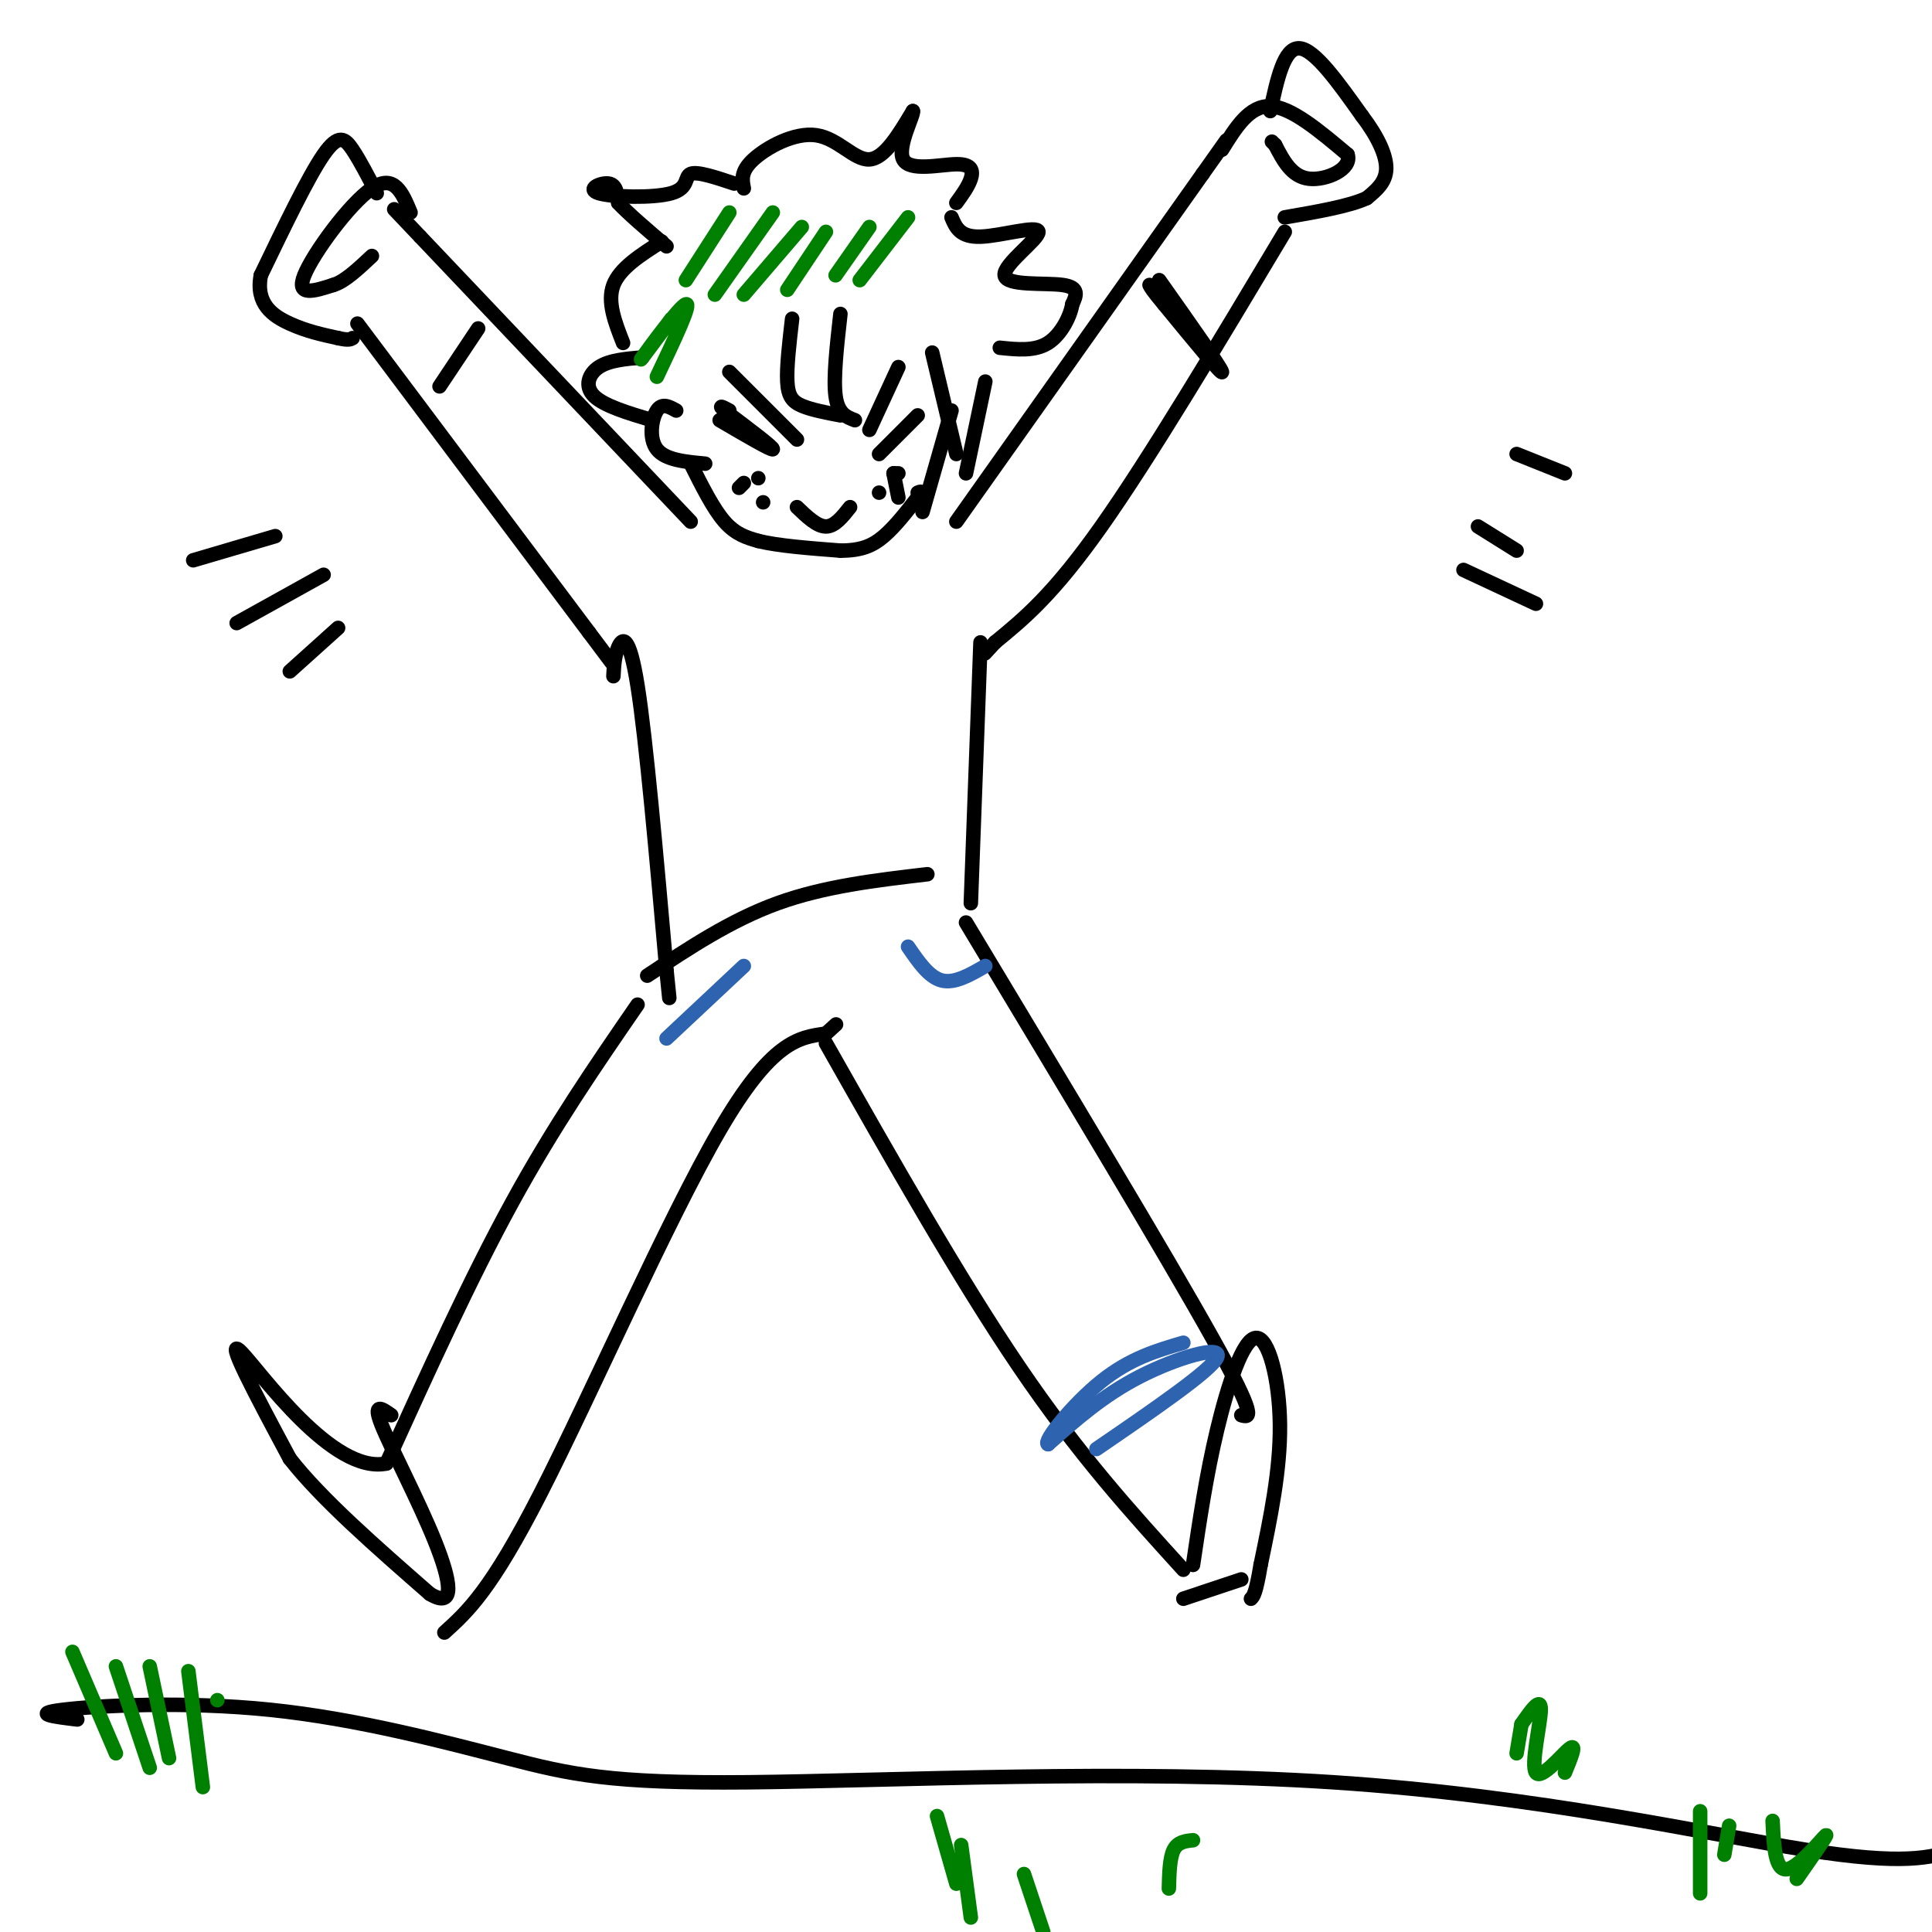 <svg viewBox='0 0 400 400' version='1.1' xmlns='http://www.w3.org/2000/svg' xmlns:xlink='http://www.w3.org/1999/xlink'><g fill='none' stroke='rgb(0,0,0)' stroke-width='3' stroke-linecap='round' stroke-linejoin='round'><path d='M149,87c5.417,3.167 10.833,6.333 11,6c0.167,-0.333 -4.917,-4.167 -10,-8'/><path d='M150,85c-1.500,-1.333 -0.250,-0.667 1,0'/><path d='M151,77c0.000,0.000 14.000,14.000 14,14'/><path d='M186,76c0.000,0.000 -6.000,13.000 -6,13'/><path d='M182,94c0.000,0.000 8.000,-8.000 8,-8'/><path d='M165,105c2.083,2.000 4.167,4.000 6,4c1.833,0.000 3.417,-2.000 5,-4'/><path d='M164,66c-0.578,4.978 -1.156,9.956 -1,13c0.156,3.044 1.044,4.156 3,5c1.956,0.844 4.978,1.422 8,2'/><path d='M174,65c-0.750,6.667 -1.500,13.333 -1,17c0.500,3.667 2.250,4.333 4,5'/><path d='M154,39c-0.351,-1.762 -0.702,-3.524 2,-6c2.702,-2.476 8.458,-5.667 13,-5c4.542,0.667 7.869,5.190 11,5c3.131,-0.190 6.065,-5.095 9,-10'/><path d='M189,23c0.330,0.689 -3.344,7.411 -2,10c1.344,2.589 7.708,1.043 11,1c3.292,-0.043 3.512,1.416 3,3c-0.512,1.584 -1.756,3.292 -3,5'/><path d='M197,45c0.872,2.067 1.745,4.134 6,4c4.255,-0.134 11.893,-2.469 12,-1c0.107,1.469 -7.317,6.742 -7,9c0.317,2.258 8.376,1.502 12,2c3.624,0.498 2.812,2.249 2,4'/><path d='M222,63c-0.356,2.356 -2.244,6.244 -5,8c-2.756,1.756 -6.378,1.378 -10,1'/><path d='M152,38c-3.818,-1.276 -7.636,-2.552 -9,-2c-1.364,0.552 -0.273,2.931 -4,4c-3.727,1.069 -12.273,0.826 -15,0c-2.727,-0.826 0.364,-2.236 2,-2c1.636,0.236 1.818,2.118 2,4'/><path d='M128,42c2.000,2.167 6.000,5.583 10,9'/><path d='M137,50c-4.333,2.750 -8.667,5.500 -10,9c-1.333,3.500 0.333,7.750 2,12'/><path d='M133,74c-3.422,0.289 -6.844,0.578 -9,2c-2.156,1.422 -3.044,3.978 -1,6c2.044,2.022 7.022,3.511 12,5'/><path d='M140,85c-1.467,-0.822 -2.933,-1.644 -4,0c-1.067,1.644 -1.733,5.756 0,8c1.733,2.244 5.867,2.622 10,3'/><path d='M143,96c2.333,4.667 4.667,9.333 7,12c2.333,2.667 4.667,3.333 7,4'/><path d='M157,112c4.000,1.000 10.500,1.500 17,2'/><path d='M174,114c4.333,0.000 6.667,-1.000 9,-3c2.333,-2.000 4.667,-5.000 7,-8'/><path d='M190,103c1.167,-1.500 0.583,-1.250 0,-1'/><path d='M197,85c0.000,0.000 -6.000,21.000 -6,21'/><path d='M193,73c0.000,0.000 5.000,21.000 5,21'/><path d='M204,79c0.000,0.000 -4.000,19.000 -4,19'/><path d='M198,108c0.000,0.000 51.000,-72.000 51,-72'/><path d='M249,36c8.500,-12.000 4.250,-6.000 0,0'/><path d='M253,31c2.833,-4.583 5.667,-9.167 10,-9c4.333,0.167 10.167,5.083 16,10'/><path d='M279,32c1.022,2.978 -4.422,5.422 -8,5c-3.578,-0.422 -5.289,-3.711 -7,-7'/><path d='M264,30c-1.167,-1.167 -0.583,-0.583 0,0'/><path d='M263,23c1.417,-6.583 2.833,-13.167 6,-13c3.167,0.167 8.083,7.083 13,14'/><path d='M282,24c3.311,4.356 5.089,8.244 5,11c-0.089,2.756 -2.044,4.378 -4,6'/><path d='M283,41c-3.500,1.667 -10.250,2.833 -17,4'/><path d='M266,48c-14.000,23.417 -28.000,46.833 -38,61c-10.000,14.167 -16.000,19.083 -22,24'/><path d='M206,133c-3.667,4.000 -1.833,2.000 0,0'/><path d='M143,108c0.000,0.000 -56.000,-59.000 -56,-59'/><path d='M87,49c-9.333,-9.833 -4.667,-4.917 0,0'/><path d='M85,44c-1.689,-4.067 -3.378,-8.133 -8,-5c-4.622,3.133 -12.178,13.467 -14,18c-1.822,4.533 2.089,3.267 6,2'/><path d='M69,59c2.333,-0.667 5.167,-3.333 8,-6'/><path d='M78,40c-1.733,-3.356 -3.467,-6.711 -5,-9c-1.533,-2.289 -2.867,-3.511 -6,1c-3.133,4.511 -8.067,14.756 -13,25'/><path d='M54,57c-1.133,5.978 2.533,8.422 6,10c3.467,1.578 6.733,2.289 10,3'/><path d='M70,70c2.167,0.500 2.583,0.250 3,0'/><path d='M74,67c0.000,0.000 48.000,64.000 48,64'/><path d='M122,131c8.000,10.667 4.000,5.333 0,0'/><path d='M127,140c0.111,-2.111 0.222,-4.222 1,-6c0.778,-1.778 2.222,-3.222 4,8c1.778,11.222 3.889,35.111 6,59'/><path d='M138,201c1.000,9.833 0.500,4.917 0,0'/><path d='M203,133c0.000,0.000 -2.000,54.000 -2,54'/><path d='M132,208c-8.667,12.583 -17.333,25.167 -26,41c-8.667,15.833 -17.333,34.917 -26,54'/><path d='M80,303c-11.156,2.311 -26.044,-18.911 -30,-23c-3.956,-4.089 3.022,8.956 10,22'/><path d='M60,302c6.500,8.333 17.750,18.167 29,28'/><path d='M89,330c5.393,3.250 4.375,-2.625 1,-11c-3.375,-8.375 -9.107,-19.250 -11,-24c-1.893,-4.750 0.054,-3.375 2,-2'/><path d='M92,338c4.822,-4.356 9.644,-8.711 20,-29c10.356,-20.289 26.244,-56.511 37,-75c10.756,-18.489 16.378,-19.244 22,-20'/><path d='M171,214c3.667,-3.333 1.833,-1.667 0,0'/><path d='M171,216c13.833,24.417 27.667,48.833 40,67c12.333,18.167 23.167,30.083 34,42'/><path d='M200,191c20.750,34.500 41.500,69.000 51,86c9.500,17.000 7.750,16.500 6,16'/><path d='M247,324c1.381,-9.321 2.762,-18.643 5,-28c2.238,-9.357 5.333,-18.750 8,-19c2.667,-0.250 4.905,8.643 5,18c0.095,9.357 -1.952,19.179 -4,29'/><path d='M261,324c-1.000,6.000 -1.500,6.500 -2,7'/><path d='M245,331c0.000,0.000 12.000,-4.000 12,-4'/><path d='M134,202c8.667,-5.750 17.333,-11.500 27,-15c9.667,-3.500 20.333,-4.750 31,-6'/><path d='M99,68c0.000,0.000 -8.000,12.000 -8,12'/><path d='M153,101c0.000,0.000 1.000,-1.000 1,-1'/><path d='M158,104c0.000,0.000 0.000,0.000 0,0'/><path d='M157,99c0.000,0.000 0.000,0.000 0,0'/><path d='M182,102c0.000,0.000 0.000,0.000 0,0'/><path d='M186,98c0.000,0.000 -1.000,0.000 -1,0'/><path d='M185,98c0.000,0.000 1.000,5.000 1,5'/></g>
<g fill='none' stroke='rgb(0,128,0)' stroke-width='3' stroke-linecap='round' stroke-linejoin='round'><path d='M151,44c0.000,0.000 -9.000,14.000 -9,14'/><path d='M160,44c0.000,0.000 -12.000,17.000 -12,17'/><path d='M166,47c0.000,0.000 -12.000,14.000 -12,14'/><path d='M171,48c0.000,0.000 -8.000,12.000 -8,12'/><path d='M180,47c0.000,0.000 -7.000,10.000 -7,10'/><path d='M188,45c0.000,0.000 -10.000,13.000 -10,13'/><path d='M139,66c-3.667,4.933 -7.333,9.867 -6,8c1.333,-1.867 7.667,-10.533 9,-11c1.333,-0.467 -2.333,7.267 -6,15'/></g>
<g fill='none' stroke='rgb(0,0,0)' stroke-width='3' stroke-linecap='round' stroke-linejoin='round'><path d='M240,58c6.417,9.083 12.833,18.167 13,19c0.167,0.833 -5.917,-6.583 -12,-14'/><path d='M241,63c-2.500,-3.000 -2.750,-3.500 -3,-4'/><path d='M57,111c0.000,0.000 -17.000,5.000 -17,5'/><path d='M67,119c0.000,0.000 -18.000,10.000 -18,10'/><path d='M70,130c0.000,0.000 -10.000,9.000 -10,9'/><path d='M314,94c0.000,0.000 10.000,4.000 10,4'/><path d='M306,109c0.000,0.000 8.000,5.000 8,5'/><path d='M303,118c0.000,0.000 15.000,7.000 15,7'/><path d='M16,356c-4.847,-0.591 -9.693,-1.181 -3,-2c6.693,-0.819 24.926,-1.866 43,0c18.074,1.866 35.989,6.647 49,10c13.011,3.353 21.116,5.280 50,5c28.884,-0.280 78.546,-2.768 121,0c42.454,2.768 77.701,10.791 98,14c20.299,3.209 25.649,1.605 31,0'/></g>
<g fill='none' stroke='rgb(0,128,0)' stroke-width='3' stroke-linecap='round' stroke-linejoin='round'><path d='M15,342c0.000,0.000 9.000,21.000 9,21'/><path d='M24,345c0.000,0.000 7.000,21.000 7,21'/><path d='M31,345c0.000,0.000 4.000,19.000 4,19'/><path d='M39,346c0.000,0.000 3.000,24.000 3,24'/><path d='M45,352c0.000,0.000 0.000,0.000 0,0'/><path d='M352,375c0.000,0.000 0.000,17.000 0,17'/><path d='M358,378c0.000,0.000 -1.000,6.000 -1,6'/><path d='M367,377c0.244,5.200 0.489,10.400 3,10c2.511,-0.400 7.289,-6.400 8,-7c0.711,-0.600 -2.644,4.200 -6,9'/><path d='M194,376c0.000,0.000 4.000,14.000 4,14'/><path d='M199,382c0.000,0.000 2.000,15.000 2,15'/><path d='M212,388c0.000,0.000 4.000,12.000 4,12'/><path d='M247,381c-1.583,0.167 -3.167,0.333 -4,2c-0.833,1.667 -0.917,4.833 -1,8'/><path d='M315,357c0.000,0.000 -1.000,6.000 -1,6'/><path d='M315,357c2.018,-2.917 4.036,-5.833 4,-3c-0.036,2.833 -2.125,11.417 -1,13c1.125,1.583 5.464,-3.833 7,-5c1.536,-1.167 0.268,1.917 -1,5'/></g>
<g fill='none' stroke='rgb(45,99,175)' stroke-width='3' stroke-linecap='round' stroke-linejoin='round'><path d='M188,196c2.167,3.167 4.333,6.333 7,7c2.667,0.667 5.833,-1.167 9,-3'/><path d='M154,200c0.000,0.000 -16.000,15.000 -16,15'/><path d='M227,300c11.911,-8.156 23.822,-16.311 25,-19c1.178,-2.689 -8.378,0.089 -16,4c-7.622,3.911 -13.311,8.956 -19,14'/><path d='M217,299c-1.267,-0.356 5.067,-8.244 11,-13c5.933,-4.756 11.467,-6.378 17,-8'/></g>
</svg>